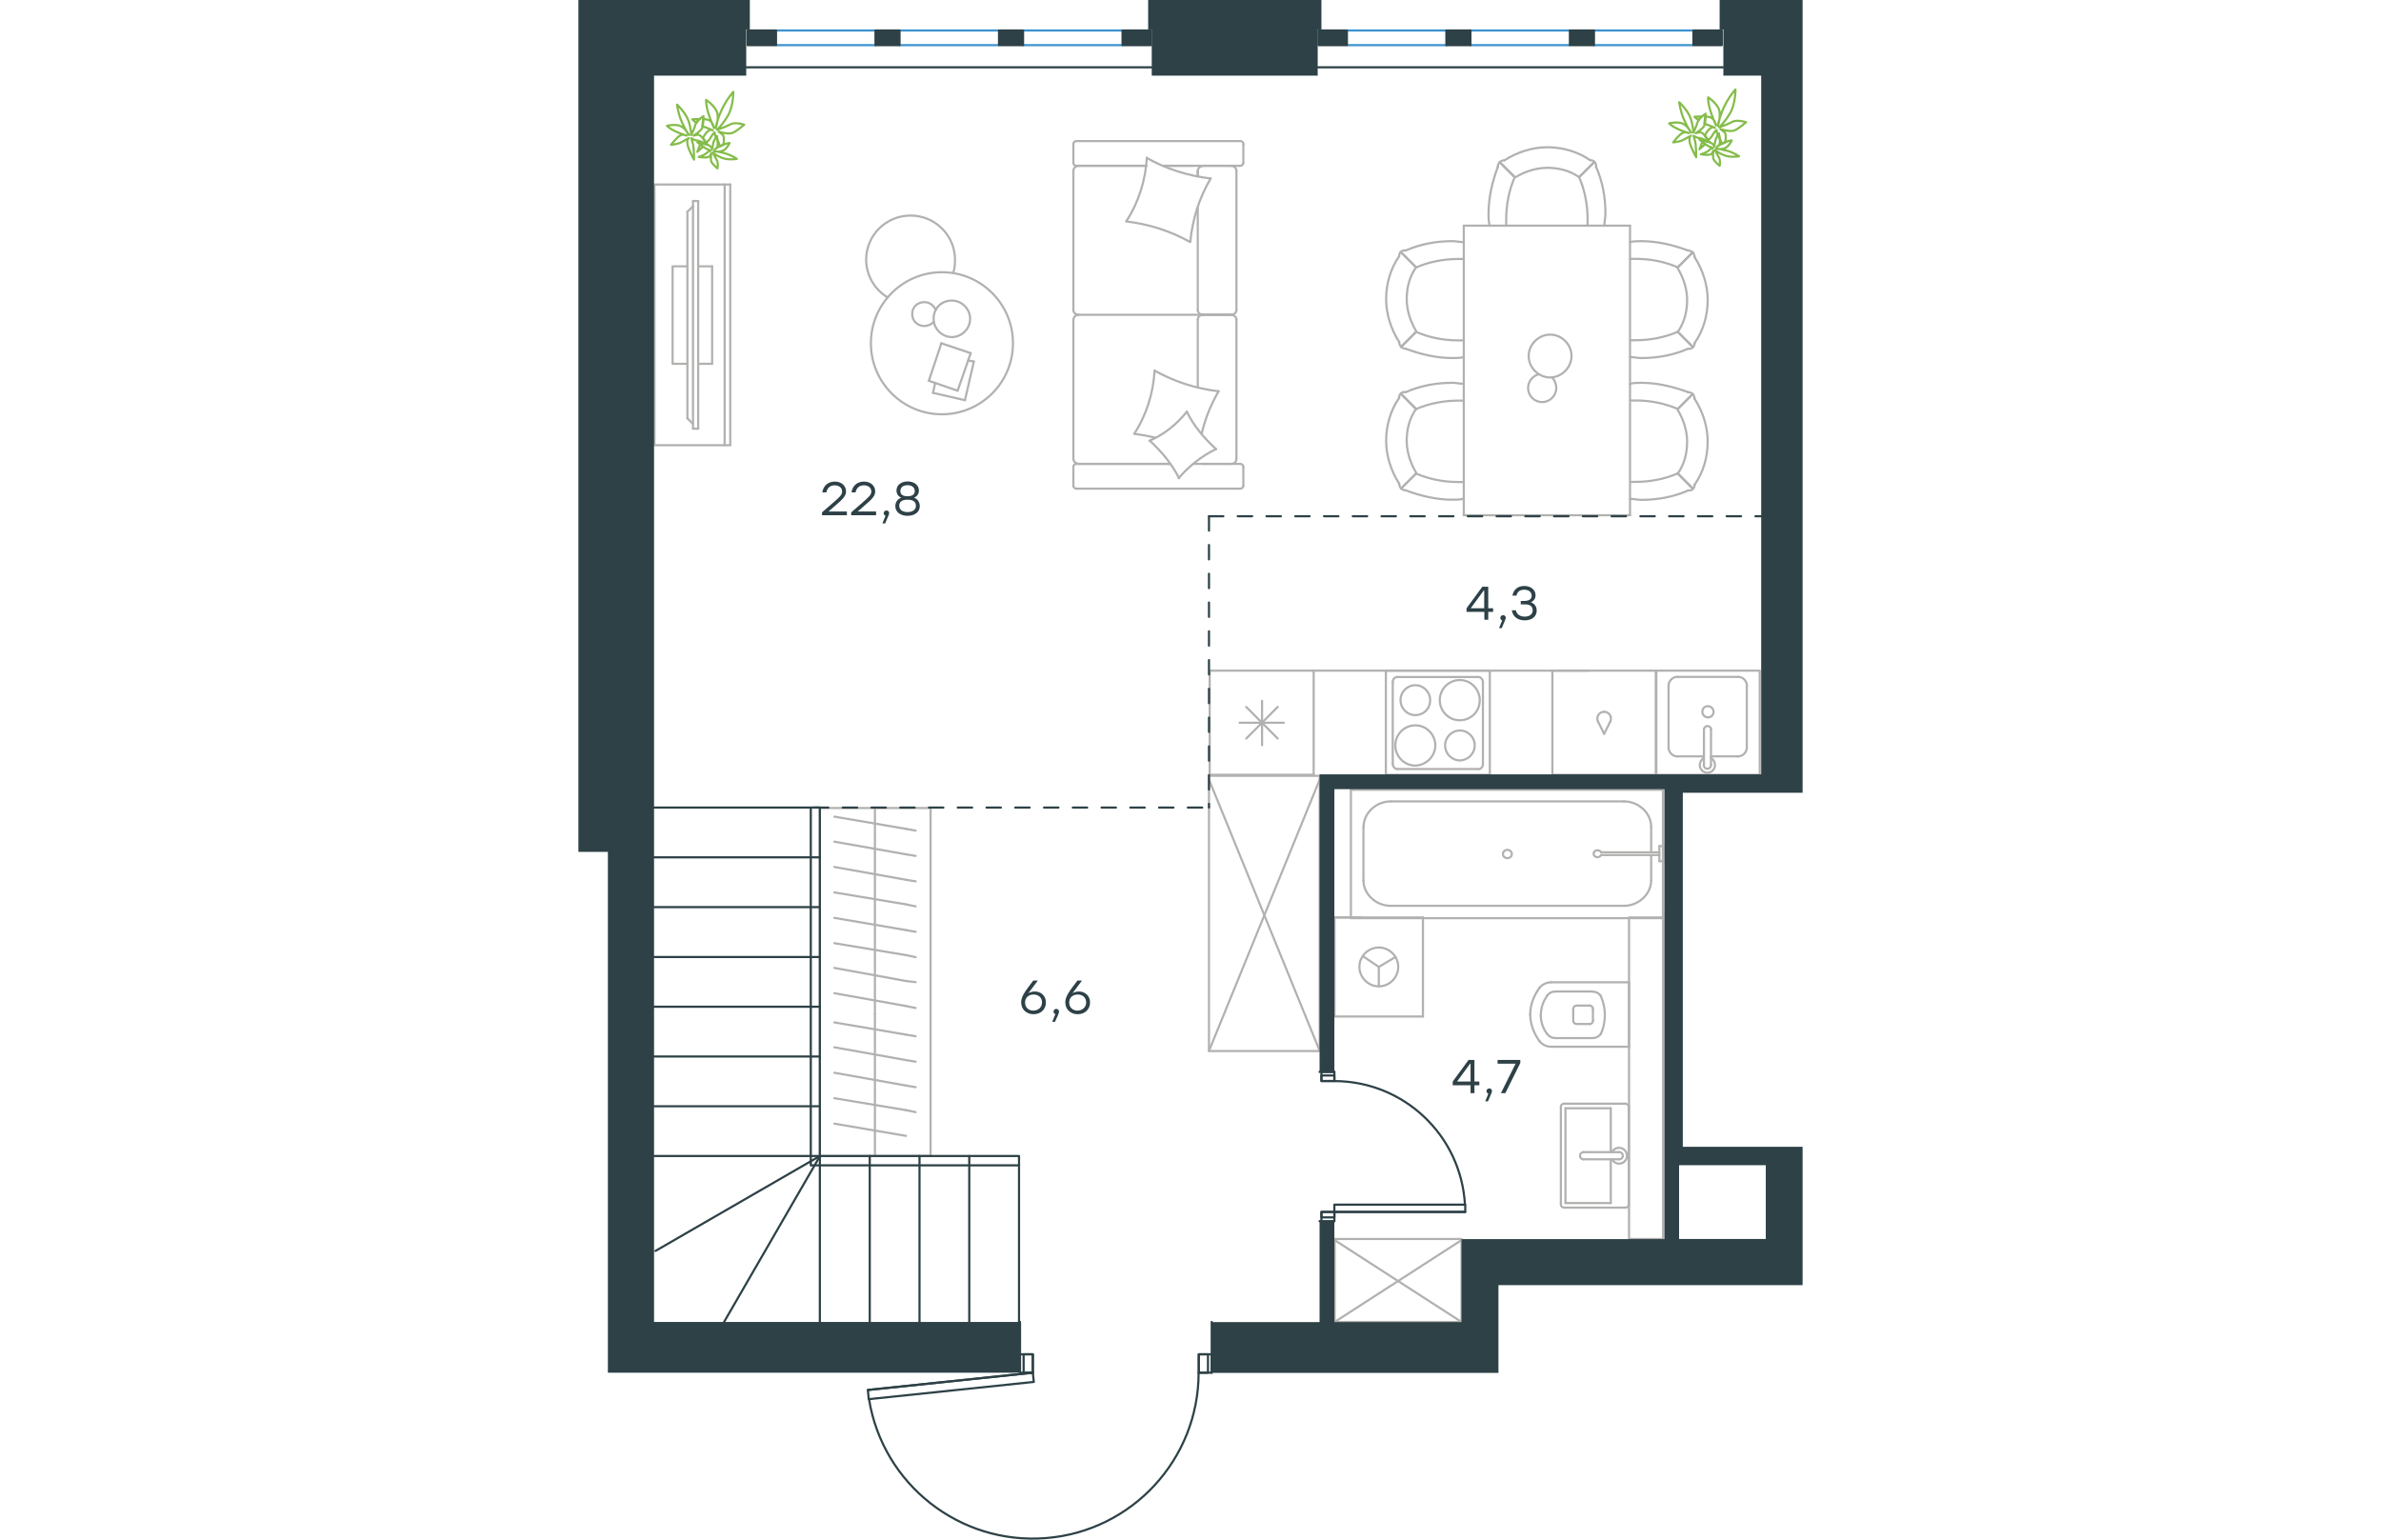 <?xml version="1.0" encoding="utf-8"?>
<!-- Generator: Adobe Illustrator 26.5.0, SVG Export Plug-In . SVG Version: 6.00 Build 0)  -->
<svg version="1.1" id="Слой_1" xmlns="http://www.w3.org/2000/svg" xmlns:xlink="http://www.w3.org/1999/xlink" x="0px" y="0px"
	 viewBox="0 0 851.3 1070.7" style="enable-background:new 0 0 851.3 1070.7;" xml:space="preserve" width="883" height="571">
<style type="text/css">
	.st0{fill:none;stroke:#B2B1B0;stroke-width:1.5;stroke-linecap:round;stroke-linejoin:round;stroke-miterlimit:22.926;}
	.st1{fill:none;stroke:#2D4146;stroke-width:1.5;stroke-linecap:round;stroke-linejoin:round;stroke-miterlimit:22.926;}
	.st2{fill:none;stroke:#3C93D0;stroke-width:1.5;stroke-linecap:round;stroke-linejoin:round;stroke-miterlimit:22.926;}
	.st3{fill-rule:evenodd;clip-rule:evenodd;fill:#2D4146;}
	.st4{fill:#2D4146;}
	
		.st5{fill:none;stroke:#2D4247;stroke-width:1.5;stroke-linecap:round;stroke-linejoin:round;stroke-miterlimit:22.926;stroke-dasharray:10;}
	.st6{fill:none;stroke:#84BC4A;stroke-width:1.5;stroke-linecap:round;stroke-linejoin:round;stroke-miterlimit:22.926;}
</style>
<g>
	<line class="st0" x1="430.7" y1="144.5" x2="430.7" y2="215.6"/>
	<line class="st0" x1="344.2" y1="337.7" x2="344.2" y2="324.7"/>
	<line class="st0" x1="344.2" y1="318.9" x2="344.2" y2="222.3"/>
	<line class="st0" x1="406.8" y1="115.3" x2="427" y2="115.3"/>
	<line class="st0" x1="347.8" y1="115.3" x2="395" y2="115.3"/>
	<line class="st0" x1="347.8" y1="322.6" x2="411.6" y2="322.6"/>
	<line class="st0" x1="434" y1="218.9" x2="454.3" y2="218.9"/>
	<line class="st0" x1="430.7" y1="222.3" x2="430.7" y2="269.3"/>
	<line class="st0" x1="462.4" y1="100.2" x2="462.4" y2="113.2"/>
	<line class="st0" x1="454.3" y1="218.9" x2="434" y2="218.9"/>
	<line class="st0" x1="457.6" y1="318.9" x2="457.6" y2="222.3"/>
	<line class="st0" x1="411.6" y1="322.6" x2="346.3" y2="322.6"/>
	<line class="st0" x1="344.2" y1="215.6" x2="344.2" y2="118.9"/>
	<line class="st0" x1="344.2" y1="113.2" x2="344.2" y2="100.2"/>
	<line class="st0" x1="430.7" y1="118.9" x2="430.7" y2="122.6"/>
	<line class="st0" x1="460" y1="115.3" x2="406.8" y2="115.3"/>
	<line class="st0" x1="430.7" y1="118.9" x2="430.7" y2="122.6"/>
	<line class="st0" x1="454.3" y1="115.3" x2="434" y2="115.3"/>
	<line class="st0" x1="454.3" y1="218.9" x2="434" y2="218.9"/>
	<line class="st0" x1="457.6" y1="215.6" x2="457.6" y2="118.9"/>
	<line class="st0" x1="395" y1="115.3" x2="346.3" y2="115.3"/>
	<line class="st0" x1="460" y1="339.8" x2="346.3" y2="339.8"/>
	<line class="st0" x1="462.4" y1="324.7" x2="462.4" y2="337.7"/>
	<line class="st0" x1="427.5" y1="322.6" x2="460" y2="322.6"/>
	<line class="st0" x1="434" y1="218.9" x2="347.8" y2="218.9"/>
	<line class="st0" x1="434" y1="322.6" x2="454.3" y2="322.6"/>
	<path class="st0" d="M460,115.3c1.7,0,2.4-1.2,2.4-2.1"/>
	<path class="st0" d="M346.3,322.6c-1.5,0-2.1,1.2-2.1,2.1"/>
	<path class="st0" d="M462.4,324.7c0-1.5-1.2-2.1-2.1-2.1"/>
	<path class="st0" d="M430.7,215.6c0,1.7,1.5,3.3,3.6,3.3"/>
	<path class="st0" d="M454.3,322.6c1.7,0,3.3-1.5,3.3-3.6"/>
	<path class="st0" d="M457.6,118.9c0-1.8-1.5-3.6-3.6-3.6"/>
	<path class="st0" d="M344.2,215.6c0,1.7,1.5,3.3,3.6,3.3"/>
	<path class="st0" d="M454,218.9c1.8,0,3.6-1.4,3.6-3.3"/>
	<path class="st0" d="M347.8,218.9c-1.8,0-3.6,1.5-3.6,3.6"/>
	<path class="st0" d="M462.4,100.2c0-1.5-1.2-2.1-2.1-2.1h-114c-1.5,0-2.1,1.2-2.1,2.1"/>
	<path class="st0" d="M457.6,222.3c0-1.7-1.5-3.3-3.6-3.3"/>
	<path class="st0" d="M344.2,337.7c0,1.5,1.2,2.1,2.1,2.1"/>
	<path class="st0" d="M347.8,115.3c-1.8,0-3.6,1.5-3.6,3.6"/>
	<path class="st0" d="M344.2,113.2c0,1.5,1.2,2.1,2.1,2.1"/>
	<path class="st0" d="M344.2,318.9c0,1.8,1.5,3.6,3.6,3.6"/>
	<path class="st0" d="M434.7,115.3c-2,0-4,1.5-4,3.6"/>
	<path class="st0" d="M434.3,218.9c-1.8,0-3.6,1.4-3.6,3.3"/>
	<path class="st0" d="M460,339.8c1.7,0,2.4-1.2,2.4-2.1"/>
	<path class="st0" d="M425.2,168.2c-13.6-7.6-28.7-12.4-44.2-14.2"/>
	<path class="st0" d="M417.7,332.5c-5.1-10-12.1-18.4-20.3-26"/>
	<path class="st0" d="M397.1,306.5c10-4.2,19.1-11.5,26-20.2"/>
	<path class="st0" d="M381.1,153.7c8.5-13,13.3-28.4,14.2-44.1"/>
	<path class="st0" d="M401,257.9c13.6,7.6,28.7,12.4,44.2,14.2"/>
	<path class="st0" d="M445.2,272.1c-5.4,9.4-9.4,19-11.8,29.6"/>
	<path class="st0" d="M386.5,301.7c8.5-13,13.3-28.4,14.2-44.1"/>
	<path class="st0" d="M395.3,109.9c13.6,7.6,28.7,12.4,44.2,14.2"/>
	<path class="st0" d="M439.7,124.1c-7.9,13.3-12.7,28.4-14.2,44.1"/>
	<path class="st0" d="M423.1,286.3c4.8,10,12.1,18.4,20.3,26"/>
	<path class="st0" d="M401,304.4c-4.5-1.2-9.7-2.1-14.2-2.7"/>
	<path class="st0" d="M443.4,312.3c-10,4.8-18.7,11.8-26,20.2"/>
</g>
<g>
	<line class="st0" x1="268.8" y1="278.3" x2="246.6" y2="273.2"/>
	<line class="st0" x1="246.6" y1="273.2" x2="248.1" y2="266.3"/>
	<line class="st0" x1="271" y1="250.7" x2="275" y2="251.4"/>
	<line class="st0" x1="275" y1="251.4" x2="268.8" y2="278.3"/>
	<line class="st0" x1="263.7" y1="271.7" x2="243.7" y2="264.8"/>
	<line class="st0" x1="243.7" y1="264.8" x2="252.4" y2="238.7"/>
	<line class="st0" x1="252.4" y1="238.7" x2="272.8" y2="245.6"/>
	<line class="st0" x1="272.8" y1="245.6" x2="263.7" y2="271.7"/>
	<ellipse class="st0" cx="252.8" cy="238.7" rx="49.4" ry="49.4"/>
	<path class="st0" d="M247,221.7c0,6.9,5.8,12.7,12.7,12.7c6.9,0,12.7-5.8,12.7-12.7s-5.8-12.7-12.7-12.7
		C252.4,209,247,214.4,247,221.7z"/>
	<path class="st0" d="M247,223.8c-1.5,1.8-4,2.9-6.5,2.9c-4.7,0-8.4-3.6-8.4-8.3s3.6-8.3,8.4-8.3c3.6,0,6.5,2.2,8,5.4"/>
	<path class="st0" d="M215,206.8c-9.1-5.4-14.9-15.6-14.9-26.1c0-17.1,13.8-30.8,30.9-30.8s30.9,13.8,30.9,30.8c0,3-0.3,6-1.2,9.1"
		/>
</g>
<g>
	<g>
		<line class="st0" x1="101.7" y1="309.6" x2="101.7" y2="128.3"/>
		<polyline class="st0" points="105.6,128.3 52.9,128.3 52.9,309.6 105.6,309.6 		"/>
		<line class="st0" x1="105.6" y1="309.6" x2="105.6" y2="128.3"/>
	</g>
	<g>
		<polyline class="st0" points="75.8,185.2 65.5,185.2 65.5,253 75.8,253 		"/>
		<line class="st0" x1="83.3" y1="253" x2="93" y2="253"/>
		<line class="st0" x1="93" y1="253" x2="93" y2="185.2"/>
		<line class="st0" x1="93" y1="185.2" x2="83.3" y2="185.2"/>
		<line class="st0" x1="83.3" y1="298.1" x2="79.7" y2="298.1"/>
		<line class="st0" x1="75.8" y1="147.3" x2="79.7" y2="143.4"/>
		<line class="st0" x1="79.7" y1="294.8" x2="75.8" y2="290.9"/>
		<line class="st0" x1="79.7" y1="139.8" x2="79.7" y2="298.1"/>
		<line class="st0" x1="83.3" y1="298.1" x2="83.3" y2="139.8"/>
		<line class="st0" x1="83.3" y1="139.8" x2="79.7" y2="139.8"/>
		<line class="st0" x1="75.8" y1="290.9" x2="75.8" y2="147.3"/>
	</g>
</g>
<g>
	<line class="st0" x1="615.7" y1="358.3" x2="615.7" y2="156.9"/>
	<line class="st0" x1="731.3" y1="156.9" x2="731.3" y2="358.3"/>
	<g>
		<line class="st0" x1="615.7" y1="156.9" x2="731.3" y2="156.9"/>
		<line class="st0" x1="731.3" y1="358.3" x2="615.7" y2="358.3"/>
		<path class="st0" d="M675.7,232.7c-8,0-14.9,6.9-14.9,14.9s6.9,14.9,14.9,14.9s14.9-6.9,14.9-14.9
			C690.6,239.3,683.7,232.7,675.7,232.7z"/>
		<path class="st0" d="M677.1,262.5c1.8,1.8,2.9,4.4,2.9,7.3c0,5.4-4.4,9.8-9.8,9.8c-5.5,0-9.8-4.4-9.8-9.8c0-4.4,2.9-8,6.9-9.4"/>
	</g>
	<g>
		<path class="st0" d="M764.5,230.8c4.6-6.5,6.5-14.3,6.5-22.1s-2.6-15.6-6.5-22.1"/>
		<path class="st0" d="M731.3,248.3c2.6,0,5.2,0.7,7.8,0.7c11.1,0,22.1-1.9,32.6-6.5"/>
		<path class="st0" d="M771.6,174.2c-10.4-3.9-21.5-6.5-32.6-6.5c-2.6,0-5.2,0-7.8,0.7"/>
		<path class="st0" d="M731.3,236.6c1.3,0,2.6,0,3.9,0c9.8,0,20.2-1.9,29.3-5.9"/>
		<path class="st0" d="M764.5,185.9c-9.1-3.9-18.9-5.9-29.3-5.9c-1.3,0-2.6,0-3.9,0"/>
		<path class="st0" d="M776.2,238.6c5.9-8.5,9.1-18.9,9.1-29.9c0-10.4-3.3-20.8-9.1-29.9"/>
		<line class="st0" x1="764.5" y1="230.8" x2="774.9" y2="241.2"/>
		<line class="st0" x1="764.5" y1="185.9" x2="774.9" y2="175.5"/>
		<line class="st0" x1="764.5" y1="230.8" x2="774.9" y2="241.2"/>
		<line class="st0" x1="764.5" y1="185.9" x2="774.9" y2="175.5"/>
		<path class="st0" d="M776.2,178.8c0-2.6-2-4.6-4.6-4.6"/>
		<path class="st0" d="M771.6,242.5c2.6,0.5,4.6-1.3,4.6-3.9"/>
		<path class="st0" d="M764.5,329.3c4.6-6.5,6.5-14.3,6.5-22.1c0-7.8-2.6-15.6-6.5-22.1"/>
		<path class="st0" d="M731.3,346.9c2.6,0,5.2,0.7,7.8,0.7c11.1,0,22.1-1.9,32.6-6.5"/>
		<path class="st0" d="M771.6,272.7c-10.4-3.9-21.5-6.5-32.6-6.5c-2.6,0-5.2,0-7.8,0.7"/>
		<path class="st0" d="M731.3,335.1c1.3,0,2.6,0,3.9,0c9.8,0,20.2-1.9,29.3-5.9"/>
		<path class="st0" d="M764.5,284.4c-9.1-3.9-18.9-5.9-29.3-5.9c-1.3,0-2.6,0-3.9,0"/>
		<path class="st0" d="M776.2,337.1c5.9-8.5,9.1-18.9,9.1-29.9c0-10.4-3.3-20.8-9.1-29.9"/>
		<line class="st0" x1="764.5" y1="329.3" x2="774.9" y2="339.7"/>
		<line class="st0" x1="764.5" y1="284.4" x2="774.9" y2="274"/>
		<line class="st0" x1="764.5" y1="329.3" x2="774.9" y2="339.7"/>
		<line class="st0" x1="764.5" y1="284.4" x2="774.9" y2="274"/>
		<path class="st0" d="M776.2,277.3c0-2.6-2-4.6-4.6-4.6"/>
		<path class="st0" d="M771.6,341c2.6,0.5,4.6-1.3,4.6-3.9"/>
		<path class="st0" d="M695.9,123.2c-6.5-4.6-14.3-6.5-22.1-6.5s-15.6,2.6-22.1,6.5"/>
		<path class="st0" d="M713.5,156.4c0-2.6,0.7-5.2,0.7-7.8c0-11.1-1.9-22.1-6.5-32.6"/>
		<path class="st0" d="M639.4,116c-3.9,10.4-6.5,21.5-6.5,32.6c0,2.6,0,5.2,0.7,7.8"/>
		<path class="st0" d="M701.8,156.4c0-1.3,0-2.6,0-3.9c0-9.8-1.9-20.2-5.9-29.3"/>
		<path class="st0" d="M651.1,123.2c-3.9,9.1-5.9,18.9-5.9,29.3c0,1.3,0,2.6,0,3.9"/>
		<path class="st0" d="M703.7,111.5c-8.5-5.9-18.9-9.1-29.9-9.1c-10.4,0-20.8,3.3-29.9,9.1"/>
		<line class="st0" x1="695.9" y1="123.2" x2="706.3" y2="112.8"/>
		<line class="st0" x1="651.1" y1="123.2" x2="640.7" y2="112.8"/>
		<line class="st0" x1="695.9" y1="123.2" x2="706.3" y2="112.8"/>
		<line class="st0" x1="651.1" y1="123.2" x2="640.7" y2="112.8"/>
		<path class="st0" d="M643.9,111.5c-2.6,0-4.6,2-4.6,4.6"/>
		<path class="st0" d="M707.6,116c0.5-2.6-1.3-4.6-3.9-4.6"/>
	</g>
	<g>
		<path class="st0" d="M582.5,284.4c-4.6,6.5-6.5,14.3-6.5,22.1c0,7.8,2.6,15.6,6.5,22.1"/>
		<path class="st0" d="M615.7,266.9c-2.6,0-5.2-0.7-7.8-0.7c-11.1,0-22.1,1.9-32.6,6.5"/>
		<path class="st0" d="M575.3,341c10.4,3.9,21.5,6.5,32.6,6.5c2.6,0,5.2,0,7.8-0.7"/>
		<path class="st0" d="M615.7,278.6c-1.3,0-2.6,0-3.9,0c-9.8,0-20.2,1.9-29.3,5.9"/>
		<path class="st0" d="M582.5,329.3c9.1,3.9,18.9,5.9,29.3,5.9c1.3,0,2.6,0,3.9,0"/>
		<path class="st0" d="M570.8,276.6c-5.9,8.5-9.1,18.9-9.1,29.9c0,10.4,3.3,20.8,9.1,29.9"/>
		<line class="st0" x1="582.5" y1="284.4" x2="572.1" y2="274"/>
		<line class="st0" x1="582.5" y1="329.3" x2="572.1" y2="339.7"/>
		<line class="st0" x1="582.5" y1="284.4" x2="572.1" y2="274"/>
		<line class="st0" x1="582.5" y1="329.3" x2="572.1" y2="339.7"/>
		<path class="st0" d="M570.8,336.4c0,2.6,2,4.6,4.6,4.6"/>
		<path class="st0" d="M575.3,272.7c-2.6-0.5-4.6,1.3-4.6,3.9"/>
		<path class="st0" d="M582.5,185.9c-4.6,6.5-6.5,14.3-6.5,22.1s2.6,15.6,6.5,22.1"/>
		<path class="st0" d="M615.7,168.4c-2.6,0-5.2-0.7-7.8-0.7c-11.1,0-22.1,1.9-32.6,6.5"/>
		<path class="st0" d="M575.3,242.5c10.4,3.9,21.5,6.5,32.6,6.5c2.6,0,5.2,0,7.8-0.7"/>
		<path class="st0" d="M615.7,180.1c-1.3,0-2.6,0-3.9,0c-9.8,0-20.2,1.9-29.3,5.9"/>
		<path class="st0" d="M582.5,230.8c9.1,3.9,18.9,5.9,29.3,5.9c1.3,0,2.6,0,3.9,0"/>
		<path class="st0" d="M570.8,178.1c-5.9,8.5-9.1,18.9-9.1,29.9c0,10.4,3.3,20.8,9.1,29.9"/>
		<line class="st0" x1="582.5" y1="185.9" x2="572.1" y2="175.5"/>
		<line class="st0" x1="582.5" y1="230.8" x2="572.1" y2="241.2"/>
		<line class="st0" x1="582.5" y1="185.9" x2="572.1" y2="175.5"/>
		<line class="st0" x1="582.5" y1="230.8" x2="572.1" y2="241.2"/>
		<path class="st0" d="M570.8,237.9c0,2.6,2,4.6,4.6,4.6"/>
		<path class="st0" d="M575.3,174.2c-2.6-0.5-4.6,1.3-4.6,3.9"/>
	</g>
</g>
<g>
	<line class="st0" x1="511.3" y1="466.4" x2="511.3" y2="538.8"/>
	<line class="st0" x1="475.4" y1="487.4" x2="475.4" y2="518.2"/>
	<line class="st0" x1="464.4" y1="513.6" x2="486.3" y2="491.6"/>
	<line class="st0" x1="464.4" y1="491.6" x2="486.3" y2="513.6"/>
	<line class="st0" x1="459.8" y1="502.6" x2="490.5" y2="502.6"/>
	<line class="st0" x1="511.3" y1="538.8" x2="439" y2="538.8"/>
	<line class="st0" x1="439" y1="466.4" x2="439" y2="538.8"/>
	<line class="st0" x1="511.3" y1="466.4" x2="439" y2="466.4"/>
</g>
<g>
	<rect x="749.2" y="466.4" class="st0" width="72.3" height="72.4"/>
	<line class="st0" x1="782.7" y1="507.4" x2="782.7" y2="531.7"/>
	<line class="st0" x1="787.6" y1="526" x2="806.6" y2="526"/>
	<line class="st0" x1="806.6" y1="470.7" x2="764.1" y2="470.7"/>
	<line class="st0" x1="764.1" y1="526" x2="782.7" y2="526"/>
	<line class="st0" x1="758.1" y1="476.8" x2="758.1" y2="519.9"/>
	<line class="st0" x1="787.6" y1="531.7" x2="787.6" y2="507.4"/>
	<line class="st0" x1="812.5" y1="519.9" x2="812.5" y2="476.8"/>
	<path class="st0" d="M782.7,507.4L782.7,507.4c0-1.4,1.1-2.5,2.5-2.5s2.5,1.1,2.5,2.5"/>
	<path class="st0" d="M812.5,519.9c0,3.2-2.8,6.1-6,6.1"/>
	<path class="st0" d="M787.6,527.1c1.8,1.1,2.8,2.9,2.8,5c0,2.9-2.5,5.3-5.3,5.3s-5.3-2.5-5.3-5.3c0-2.1,1.1-3.9,2.8-5"/>
	<path class="st0" d="M758.1,476.8c0-3.2,2.8-6.1,6-6.1"/>
	<path class="st0" d="M764.1,526c-3.2,0-6-2.9-6-6.1"/>
	<path class="st0" d="M806.6,470.7c3.2,0,6,2.9,6,6.1"/>
	<path class="st0" d="M787.6,531.7v0.4c0,1.4-1.1,2.5-2.5,2.5s-2.5-1.1-2.5-2.5v-0.4"/>
	<path class="st0" d="M781.6,495c0,2.1,1.8,3.9,3.9,3.9c2.1,0,3.9-1.8,3.9-3.9s-1.8-3.9-3.9-3.9C783.1,491,781.6,492.8,781.6,495z"
		/>
</g>
<g>
	<path class="st0" d="M592.3,486.9c0-5.7-4.6-10.4-10.3-10.4s-10.3,4.7-10.3,10.4c0,5.7,4.6,10.4,10.3,10.4S592.3,493,592.3,486.9z"
		/>
	<path class="st0" d="M595.9,518.4c0-7.5-6.1-14-13.9-14c-7.5,0-13.9,6.1-13.9,14c0,7.5,6.1,14,13.9,14
		C589.4,532.3,595.9,525.9,595.9,518.4z"/>
	<path class="st0" d="M623.3,518.4c0-5.7-4.6-10.4-10.3-10.4s-10.3,4.7-10.3,10.4s4.6,10.4,10.3,10.4
		C618.6,528.7,623.3,524.1,623.3,518.4z"/>
	<path class="st0" d="M626.8,486.9c0-7.5-6.1-14-13.9-14c-7.5,0-13.9,6.1-13.9,14c0,7.5,6.1,14,13.9,14
		C620.8,500.8,626.8,494.8,626.8,486.9z"/>
	<line class="st0" x1="566.3" y1="531.3" x2="566.3" y2="474.4"/>
	<line class="st0" x1="625.8" y1="534.8" x2="569.5" y2="534.8"/>
	<line class="st0" x1="629" y1="474.4" x2="629" y2="531.3"/>
	<line class="st0" x1="569.5" y1="470.8" x2="625.8" y2="470.8"/>
	<path class="st0" d="M629,531.3L629,531.3c0,2.1-1.4,3.6-3.2,3.6"/>
	<path class="st0" d="M566.3,474.4L566.3,474.4c0-2.1,1.4-3.6,3.2-3.6"/>
	<path class="st0" d="M569.5,534.8L569.5,534.8c-1.8,0-3.2-1.8-3.2-3.6"/>
	<path class="st0" d="M625.8,470.8L625.8,470.8c1.8,0,3.2,1.8,3.2,3.6"/>
	<rect x="561.5" y="466.4" class="st0" width="72.3" height="72.4"/>
</g>
<g>
	<rect x="677.3" y="466.4" class="st0" width="72.3" height="72.4"/>
	<line class="st0" x1="713.3" y1="510.3" x2="717.6" y2="501.7"/>
	<line class="st0" x1="709" y1="501.7" x2="713.3" y2="510.3"/>
	<path class="st0" d="M709,501.7c-0.4-0.7-0.4-1.4-0.4-2.1c0-2.5,2.1-4.6,4.6-4.6"/>
	<path class="st0" d="M717.6,501.7c0.4-0.7,0.4-1.4,0.4-2.1c0-2.5-2.1-4.6-4.6-4.6"/>
</g>
<line class="st0" x1="511.3" y1="466.4" x2="702.4" y2="466.4"/>
<g>
	<line class="st0" x1="206.2" y1="803.9" x2="206.2" y2="705"/>
	<line class="st0" x1="234.5" y1="720.6" x2="227.8" y2="719.5"/>
	<line class="st0" x1="227.8" y1="719.5" x2="178" y2="711"/>
	<line class="st0" x1="234.5" y1="738.3" x2="227.8" y2="737.2"/>
	<line class="st0" x1="227.8" y1="737.2" x2="178" y2="728.3"/>
	<line class="st0" x1="234.5" y1="756" x2="227.8" y2="754.9"/>
	<line class="st0" x1="227.8" y1="754.9" x2="178" y2="746"/>
	<line class="st0" x1="234.5" y1="773.4" x2="227.8" y2="772"/>
	<line class="st0" x1="227.8" y1="772" x2="178" y2="763.7"/>
	<line class="st0" x1="227.8" y1="789.9" x2="178" y2="781.4"/>
	<rect x="167.9" y="561.9" class="st0" width="77" height="242"/>
	<line class="st0" x1="206.2" y1="705" x2="206.2" y2="561.9"/>
	<line class="st0" x1="234.5" y1="577.6" x2="227.8" y2="576.4"/>
	<line class="st0" x1="227.8" y1="576.4" x2="178" y2="567.9"/>
	<line class="st0" x1="234.5" y1="595.2" x2="227.8" y2="594.1"/>
	<line class="st0" x1="227.8" y1="594.1" x2="178" y2="585.3"/>
	<line class="st0" x1="234.5" y1="612.9" x2="227.8" y2="611.8"/>
	<line class="st0" x1="227.8" y1="611.8" x2="178" y2="602.9"/>
	<line class="st0" x1="234.5" y1="630.3" x2="227.8" y2="628.9"/>
	<line class="st0" x1="227.8" y1="628.9" x2="178" y2="620.6"/>
	<line class="st0" x1="234.5" y1="648" x2="227.8" y2="646.8"/>
	<line class="st0" x1="227.8" y1="646.8" x2="178" y2="638.3"/>
	<line class="st0" x1="234.5" y1="665.6" x2="227.8" y2="664.2"/>
	<line class="st0" x1="227.8" y1="664.2" x2="178" y2="655.9"/>
	<line class="st0" x1="234.5" y1="683" x2="227.8" y2="682.2"/>
	<line class="st0" x1="227.8" y1="682.2" x2="178" y2="673.1"/>
	<line class="st0" x1="227.8" y1="699.6" x2="178" y2="690.7"/>
	<line class="st0" x1="234.5" y1="701" x2="227.8" y2="699.6"/>
</g>
<g>
	<rect x="438.5" y="539.5" class="st0" width="77" height="191.4"/>
	<line class="st0" x1="438.5" y1="730.8" x2="515.5" y2="542.1"/>
	<line class="st0" x1="438.5" y1="542.1" x2="515.5" y2="730.8"/>
</g>
<g>
	<line class="st0" x1="730.6" y1="728.3" x2="730.6" y2="683.1"/>
	<g>
		<line class="st0" x1="676.6" y1="727.9" x2="730.6" y2="727.9"/>
		<line class="st0" x1="705.1" y1="689.5" x2="679.5" y2="689.5"/>
		<line class="st0" x1="679.5" y1="721.9" x2="705.1" y2="721.9"/>
		<line class="st0" x1="703.6" y1="699.3" x2="694.3" y2="699.3"/>
		<line class="st0" x1="694.3" y1="712.1" x2="703.6" y2="712.1"/>
		<line class="st0" x1="705.5" y1="709.6" x2="705.5" y2="701.8"/>
		<line class="st0" x1="730.6" y1="683.1" x2="676.6" y2="683.1"/>
		<line class="st0" x1="691.8" y1="701.8" x2="691.8" y2="709.6"/>
		<path class="st0" d="M668.3,687c-3.9,5.4-6.4,11.8-6.4,18.2c0,0,0,0,0,0.5"/>
		<path class="st0" d="M705.5,701.8c0-1.5-1-2.5-2.5-2.5"/>
		<path class="st0" d="M710.9,692.5c-1.5-2-3.4-2.9-5.9-2.9"/>
		<path class="st0" d="M694.3,699.3c-1.5,0-2.5,1-2.5,2.5"/>
		<path class="st0" d="M673.7,692.5c-2.9,3.9-4.4,8.4-4.4,13.3"/>
		<path class="st0" d="M691.8,709.6c0,1.5,1,2.5,2.5,2.5"/>
		<path class="st0" d="M703.1,712.1c1.5,0,2.5-1,2.5-2.5"/>
		<path class="st0" d="M705.1,721.9c2.5,0,4.4-1,5.9-2.9"/>
		<path class="st0" d="M710.9,719c2-3.9,2.9-8.8,2.9-13.3s-1-8.8-2.9-13.3"/>
		<path class="st0" d="M673.7,719c1.5,2,3.4,2.9,5.9,2.9"/>
		<path class="st0" d="M661.9,705.3L661.9,705.3c0,6.9,2.5,13.3,6.4,18.7"/>
		<path class="st0" d="M676.6,683.1c-3.4,0-6.4,1.5-8.3,3.9"/>
		<path class="st0" d="M668.3,724c2,2.5,4.9,3.9,8.3,3.9"/>
		<path class="st0" d="M669.2,705.7L669.2,705.7c0,4.9,1.5,9.3,4.4,13.3"/>
		<path class="st0" d="M679.5,689.5c-2.5,0-4.4,1-5.9,2.9"/>
	</g>
	<rect x="730.6" y="638" class="st0" width="23.7" height="223.6"/>
</g>
<g>
	<line class="st0" x1="686.4" y1="770.7" x2="717.9" y2="770.7"/>
	<line class="st0" x1="717.9" y1="770.7" x2="717.9" y2="801.2"/>
	<line class="st0" x1="717.9" y1="806.2" x2="717.9" y2="836.6"/>
	<line class="st0" x1="686.4" y1="836.6" x2="686.4" y2="770.7"/>
	<line class="st0" x1="717.9" y1="836.6" x2="686.4" y2="836.6"/>
	<line class="st0" x1="730.4" y1="837.7" x2="730.4" y2="769.6"/>
	<line class="st0" x1="685.7" y1="839.8" x2="727.9" y2="839.8"/>
	<line class="st0" x1="683.2" y1="769.6" x2="683.2" y2="837.7"/>
	<line class="st0" x1="727.9" y1="767.5" x2="685.7" y2="767.5"/>
	<path class="st0" d="M685.7,767.5c-1.5,0-2.5,0.9-2.5,2.1"/>
	<path class="st0" d="M683.2,837.7c0,1.3,1,2.1,2.5,2.1"/>
	<path class="st0" d="M727.9,839.8c1.5,0,2.5-0.9,2.5-2.1"/>
	<path class="st0" d="M730.4,769.6c0-0.9-1-2.1-2.5-2.1"/>
	<line class="st0" x1="699" y1="806.2" x2="723.4" y2="806.2"/>
	<line class="st0" x1="723.4" y1="801.2" x2="699" y2="801.2"/>
	<path class="st0" d="M699,806.2L699,806.2c-1.4,0-2.5-1.1-2.5-2.5s1.1-2.5,2.5-2.5l0,0"/>
	<path class="st0" d="M718.8,801.2c0.9-1.9,2.8-3,4.9-3c3.1,0,5.5,2.5,5.5,5.5c0,3.1-2.5,5.5-5.5,5.5c-2.1,0-4-1.2-4.9-3"/>
	<path class="st0" d="M723.4,801.2c0.1,0,0.2,0,0.4,0c1.4,0,2.5,1.1,2.5,2.5s-1.1,2.5-2.5,2.5c-0.1,0-0.2,0-0.4,0"/>
</g>
<g>
	<line class="st0" x1="746" y1="595.3" x2="746" y2="612.2"/>
	<line class="st0" x1="746" y1="575" x2="746" y2="592.7"/>
	<line class="st0" x1="727.1" y1="629.9" x2="564.9" y2="629.9"/>
	<line class="st0" x1="545.9" y1="612.2" x2="545.9" y2="575"/>
	<line class="st0" x1="537.2" y1="549.2" x2="754.2" y2="549.2"/>
	<line class="st0" x1="537.2" y1="638.5" x2="537.2" y2="549.2"/>
	<line class="st0" x1="564.9" y1="557.3" x2="727.1" y2="557.3"/>
	<line class="st0" x1="754.2" y1="638.5" x2="537.2" y2="638.5"/>
	<line class="st0" x1="754.2" y1="549.2" x2="754.2" y2="638.5"/>
	<path class="st0" d="M545.9,612.2c0,9.6,8.7,17.7,18.9,17.7"/>
	<path class="st0" d="M746,575c0-9.6-8.7-17.7-18.9-17.7"/>
	<path class="st0" d="M564.9,557.3c-10.2,0-18.9,8.1-18.9,17.7"/>
	<path class="st0" d="M727.1,629.9c10.2,0,18.9-8.1,18.9-17.7"/>
	<line class="st0" x1="754.2" y1="633.3" x2="754.2" y2="635.7"/>
	<line class="st0" x1="751.7" y1="594.6" x2="711.2" y2="594.6"/>
	<line class="st0" x1="711.2" y1="592.7" x2="751.7" y2="592.7"/>
	<line class="st0" x1="754.2" y1="588.4" x2="754.2" y2="598.9"/>
	<line class="st0" x1="754.2" y1="598.9" x2="751.7" y2="598.9"/>
	<line class="st0" x1="751.7" y1="598.9" x2="751.7" y2="588.4"/>
	<line class="st0" x1="751.7" y1="588.4" x2="754.2" y2="588.4"/>
	<path class="st0" d="M711.2,592.7c-0.5-1-1.5-1.4-2.6-1.4c-1.5,0-2.6,1-2.6,2.4s1,2.4,2.6,2.4c1,0,2-0.5,2.6-1.4"/>
	<path class="st0" d="M649.1,593.9c0-1.6-1.4-2.9-3.1-2.9c-1.7,0-3.1,1.3-3.1,2.9c0,1.6,1.4,2.9,3.1,2.9
		C647.9,596.7,649.1,595.4,649.1,593.9z"/>
</g>
<g>
	<line class="st0" x1="525.8" y1="706.9" x2="587.3" y2="706.9"/>
	<g>
		<line class="st0" x1="587.3" y1="638" x2="587.3" y2="706.9"/>
		<line class="st0" x1="544.3" y1="638" x2="525.8" y2="638"/>
		<line class="st0" x1="587.3" y1="638" x2="525.8" y2="638"/>
		<line class="st0" x1="556.6" y1="672.4" x2="545.6" y2="665"/>
		<line class="st0" x1="556.6" y1="672.4" x2="556.6" y2="685.9"/>
		<line class="st0" x1="556.6" y1="672.4" x2="568.2" y2="665.5"/>
		<path class="st0" d="M556.6,685.9c7.4,0,13.5-6.1,13.5-13.5s-6.1-13.5-13.5-13.5s-13.5,6.1-13.5,13.5
			C543.1,679.6,549.1,685.9,556.6,685.9z"/>
		<line class="st0" x1="525.8" y1="638" x2="525.8" y2="706.9"/>
	</g>
</g>
<g>
	<rect x="525.9" y="861.6" class="st0" width="88.2" height="57.7"/>
	<line class="st0" x1="525.9" y1="919.3" x2="614.1" y2="862.4"/>
	<line class="st0" x1="525.9" y1="862.4" x2="614.1" y2="919.3"/>
</g>
<line class="st1" x1="237.2" y1="919.3" x2="237.2" y2="803.9"/>
<line class="st1" x1="167.9" y1="630.8" x2="52.6" y2="630.8"/>
<line class="st1" x1="52.6" y1="665.5" x2="167.9" y2="665.5"/>
<line class="st1" x1="52.6" y1="700.1" x2="167.9" y2="700.1"/>
<line class="st1" x1="167.9" y1="734.7" x2="52.6" y2="734.7"/>
<line class="st1" x1="167.9" y1="769.3" x2="52.6" y2="769.3"/>
<polyline class="st1" points="52.6,803.9 167.9,803.9 53.6,869.9 "/>
<line class="st1" x1="167.9" y1="919.3" x2="167.9" y2="803.9"/>
<line class="st1" x1="202.6" y1="919.3" x2="202.6" y2="803.9"/>
<line class="st1" x1="271.8" y1="919.3" x2="271.8" y2="803.9"/>
<line class="st1" x1="167.9" y1="596.2" x2="52.6" y2="596.2"/>
<line class="st1" x1="101.3" y1="919.3" x2="168" y2="803.9"/>
<polyline class="st1" points="161.6,561.6 161.6,810.4 306.4,810.4 "/>
<polyline class="st1" points="52.6,561.6 167.9,561.6 167.9,803.9 306.4,803.9 306.4,919.3 "/>
<line class="st1" x1="515.4" y1="745.4" x2="525.7" y2="745.4"/>
<polyline class="st1" points="516.7,849.2 525.7,849.2 515.4,849.2 "/>
<polyline class="st1" points="525.7,849.2 525.7,842.8 516.7,842.8 516.7,849.2 "/>
<rect x="516.7" y="745.4" class="st1" width="9" height="6.4"/>
<rect x="525.7" y="837.7" class="st1" width="91" height="5.1"/>
<rect x="516.7" y="842.8" class="st1" width="9" height="3.8"/>
<rect x="516.7" y="747.9" class="st1" width="9" height="3.8"/>
<line class="st1" x1="616.7" y1="842.8" x2="525.7" y2="842.8"/>
<path class="st1" d="M616.5,837.7c-2.7-48.2-42.6-85.9-90.9-85.9"/>
<line class="st1" x1="440.4" y1="919.3" x2="440.4" y2="954.6"/>
<polyline class="st1" points="307.1,941.8 307.1,954.6 307.1,919.3 "/>
<polyline class="st1" points="307.1,954.6 316,954.6 316,941.8 307.1,941.8 "/>
<rect x="431.4" y="941.8" class="st1" width="9" height="12.8"/>
<polygon class="st1" points="201.3,966.6 201.9,973 316.7,961 316,954.6 "/>
<rect x="309.6" y="941.8" class="st1" width="6.4" height="12.8"/>
<rect x="431.4" y="941.8" class="st1" width="6.4" height="12.8"/>
<line class="st1" x1="201.3" y1="966.6" x2="316" y2="954.6"/>
<path class="st1" d="M202.1,973c9.6,59.4,63.2,101.4,123.1,96.6s106.1-54.9,106.1-115"/>
<line class="st2" x1="223.3" y1="21.2" x2="292" y2="21.2"/>
<line class="st2" x1="223.3" y1="31.4" x2="292" y2="31.4"/>
<line class="st2" x1="137.8" y1="21.2" x2="206.6" y2="21.2"/>
<line class="st2" x1="137.8" y1="31.4" x2="206.6" y2="31.4"/>
<line class="st2" x1="309.2" y1="21.2" x2="378" y2="21.2"/>
<line class="st2" x1="309.2" y1="31.4" x2="378" y2="31.4"/>
<line class="st1" x1="116.9" y1="46.8" x2="398.9" y2="46.8"/>
<rect x="117.7" y="21.2" class="st1" width="19.7" height="10.2"/>
<rect x="206.6" y="21.2" class="st1" width="16.7" height="10.2"/>
<rect x="378.4" y="21.2" class="st1" width="19.7" height="10.2"/>
<rect x="292.5" y="21.2" class="st1" width="16.7" height="10.2"/>
<line class="st2" x1="620.3" y1="21.2" x2="689.1" y2="21.2"/>
<line class="st2" x1="620.3" y1="31.4" x2="689.1" y2="31.4"/>
<line class="st2" x1="534.8" y1="21.2" x2="603.6" y2="21.2"/>
<line class="st2" x1="534.8" y1="31.4" x2="603.6" y2="31.4"/>
<line class="st2" x1="706.2" y1="21.2" x2="775" y2="21.2"/>
<line class="st2" x1="706.2" y1="31.4" x2="775" y2="31.4"/>
<line class="st1" x1="513.9" y1="46.8" x2="796" y2="46.8"/>
<rect x="514.7" y="21.2" class="st1" width="19.7" height="10.2"/>
<rect x="603.6" y="21.2" class="st1" width="16.7" height="10.2"/>
<rect x="775.4" y="21.2" class="st1" width="19.7" height="10.2"/>
<rect x="689.5" y="21.2" class="st1" width="16.7" height="10.2"/>
<polygon class="st3" points="398.7,52.6 514.1,52.6 514.1,20.5 516.7,20.5 516.7,0 396.2,0 396.2,20.5 398.7,20.5 "/>
<rect x="117.7" y="21.2" class="st3" width="19.7" height="10.2"/>
<rect x="206.6" y="21.2" class="st3" width="16.7" height="10.2"/>
<rect x="378.4" y="21.2" class="st3" width="19.7" height="10.2"/>
<rect x="292.5" y="21.2" class="st3" width="16.7" height="10.2"/>
<rect x="514.7" y="21.2" class="st3" width="19.7" height="10.2"/>
<rect x="603.6" y="21.2" class="st3" width="16.7" height="10.2"/>
<rect x="775.4" y="21.2" class="st3" width="19.7" height="10.2"/>
<rect x="689.5" y="21.2" class="st3" width="16.7" height="10.2"/>
<g>
	<path class="st4" d="M325.1,697.1c0,5-3.8,8.2-8.6,8.2c-4.7,0-8.6-3.1-8.6-8.3c0-4,2.4-7.2,8.4-15.1h3.2l-6.6,8.8
		c1.2-0.7,2.6-1.2,4.3-1.2C321.4,689.4,325.1,692.2,325.1,697.1z M322.4,697.1c0-3.5-2.6-5.5-5.9-5.5c-3.4,0-5.9,2.1-5.9,5.6
		s2.6,5.6,5.8,5.6C319.8,702.7,322.4,700.5,322.4,697.1z"/>
	<path class="st4" d="M331.4,710.6h-1.9l2.2-5.4c-0.8-0.2-1.3-0.9-1.3-1.7c0-1.1,0.8-1.9,1.9-1.9c0.8,0,1.9,0.4,1.9,1.9
		C334.2,704.1,334.1,704.8,331.4,710.6z"/>
	<path class="st4" d="M355.8,697.1c0,5-3.8,8.2-8.6,8.2c-4.7,0-8.6-3.1-8.6-8.3c0-4,2.4-7.2,8.4-15.1h3.2l-6.6,8.8
		c1.2-0.7,2.6-1.2,4.3-1.2C352,689.4,355.8,692.2,355.8,697.1z M353.1,697.1c0-3.5-2.6-5.5-5.9-5.5c-3.4,0-5.9,2.1-5.9,5.6
		s2.6,5.6,5.8,5.6C350.4,702.7,353.1,700.5,353.1,697.1z"/>
</g>
<g>
	<path class="st4" d="M186.7,358.3h-17.3v-2l6.7-5.8c5.6-4.9,7.3-6.3,7.3-8.7c0-2.5-2-4.3-5.2-4.3c-3.3,0-5.1,1.9-5.8,4.9h-2.8
		c0.7-4.6,4-7.5,8.7-7.5s7.8,3,7.8,6.8c0,3.4-2.4,5.5-7.8,10.2l-4.4,3.8h12.8V358.3z"/>
	<path class="st4" d="M207,358.3h-17.3v-2l6.7-5.8c5.6-4.9,7.3-6.3,7.3-8.7c0-2.5-2-4.3-5.2-4.3c-3.3,0-5.1,1.9-5.8,4.9h-2.8
		c0.7-4.6,4-7.5,8.7-7.5s7.8,3,7.8,6.8c0,3.4-2.4,5.5-7.8,10.2l-4.4,3.8H207V358.3z"/>
	<path class="st4" d="M213.3,364h-1.9l2.2-5.4c-0.8-0.2-1.3-0.9-1.3-1.7c0-1.1,0.8-1.9,1.9-1.9c0.8,0,1.9,0.4,1.9,1.9
		C216,357.5,215.9,358.2,213.3,364z"/>
	<path class="st4" d="M237.4,352c0,4.2-3.7,6.7-8.5,6.7s-8.5-2.5-8.5-6.7c0-2.8,1.5-5,4.2-5.9c-2.2-0.8-3.4-2.7-3.4-5
		c0-3.9,3.4-6.3,7.8-6.3c4.3,0,7.8,2.5,7.8,6.3c0,2.2-1.2,4.1-3.4,5C235.9,347,237.4,349.2,237.4,352z M234.7,351.8
		c0-2.9-2-4.3-5.8-4.3s-5.8,1.4-5.8,4.3c0,2.7,2.4,4.3,5.8,4.3C232.3,356.1,234.7,354.5,234.7,351.8z M223.9,341.5
		c0,2.1,1.4,3.6,5,3.6s5-1.5,5-3.6c0-2.5-2-4.1-5-4.1S223.9,338.9,223.9,341.5z"/>
</g>
<g>
	<path class="st4" d="M626.5,754.7h-3.4v5.5h-2.7v-5.5H608v-2.6l11-15h4.1v15h3.4V754.7z M620.4,752.1v-12.4h-0.3l-9.1,12.4H620.4z"
		/>
	<path class="st4" d="M632.5,765.9h-1.9l2.2-5.4c-0.8-0.2-1.3-0.9-1.3-1.7c0-1.1,0.8-1.9,1.9-1.9c0.8,0,1.9,0.4,1.9,1.9
		C635.2,759.4,635.1,760.1,632.5,765.9z"/>
	<path class="st4" d="M655,737.1v2.1l-10.4,21h-3.1l10.2-20.5h-12.5v-2.6H655z"/>
</g>
<g>
	<path class="st4" d="M636.1,425.5h-3.4v5.5H630v-5.5h-12.4V423l11-15h4.1v15h3.4L636.1,425.5L636.1,425.5z M629.9,423v-12.4h-0.3
		l-9.1,12.4H629.9z"/>
	<path class="st4" d="M642.1,436.8h-1.9l2.2-5.4c-0.8-0.2-1.3-0.9-1.3-1.7c0-1.1,0.8-1.9,1.9-1.9c0.8,0,1.9,0.4,1.9,1.9
		C644.8,430.2,644.7,430.9,642.1,436.8z"/>
	<path class="st4" d="M666.4,424.6c0,4.2-3.4,6.8-8.3,6.8c-4.5,0-8.3-2.2-9-7h2.8c0.7,3.1,3.2,4.4,6.2,4.4c3.4,0,5.5-1.7,5.5-4.4
		c0-2.3-1.4-4.1-5.1-4.1h-3.2v-2.4h2.4c3.5,0,5.2-1.3,5.2-3.6c0-2.6-2.1-4.2-5.1-4.2c-2.8,0-4.7,1-5.5,4.1h-2.8
		c0.9-4.7,4.2-6.7,8.3-6.7c4.4,0,7.8,2.6,7.8,6.4c0,2.2-1.2,4.1-3.3,4.9C664.9,419.7,666.4,421.8,666.4,424.6z"/>
</g>
<polygon class="st3" points="52.6,919.3 52.6,579.6 52.6,52.6 116.7,52.6 116.7,20.5 119.2,20.5 119.2,0 116.7,0 0,0 0,20.5 
	0,454.9 0,473.1 0,473.1 0,559 0,592.4 2.6,592.4 20.5,592.4 20.5,919.3 20.5,925.7 20.5,954.6 201.3,954.6 307.1,954.6 
	307.1,951.4 307.1,919.3 "/>
<line class="st5" x1="438.5" y1="359" x2="824.3" y2="359"/>
<line class="st5" x1="438.5" y1="359" x2="438.5" y2="561.6"/>
<line class="st5" x1="163.8" y1="561.6" x2="438.5" y2="561.6"/>
<g>
	<path class="st6" d="M96.4,90.2c0,0,3.3-2.7,7.4-9.5s3.9-16.8,3.9-16.8s-4.6,5-8.1,12.6c-3.5,7.7-4.1,12.6-4.1,12.6
		S98.3,81.5,96,77c-2.5-4.6-7.2-7.5-7.2-7.5s-0.2,3.1,1.2,8.1c1.4,5,4.3,11.4,4.3,11.4s-0.8-4.6-3.9-5.6c-0.8-0.2-2.3-0.6-3.7-0.6
		c-0.2,1.4-0.2,3.5-0.6,5c0.2,0.2,0.6,0.2,0.6,0.2c3.3,1,6.8,2.7,6.8,2.7S91.9,89,89,92.3c-0.8,0.8-1.7,2.3-2.5,3.7
		c0.8,1,1.9,2.5,2.5,3.3c1.4-1.4,2.7-2.9,3.1-3.9c1.7-2.9,2.7-3.3,2.7-3.3s-0.2,1.4,0.8,3.3c0.4-0.6,0.6-0.8,0.6-0.8
		s0.2,1.2,0.6,2.9c0.6,1.2,1.2,2.7,1.7,4.3c0.6-0.4,1.2-0.6,2.1-1l0.2-0.2c0.6-2.9,0.6-6-0.6-7l-2.7-2.1c0,0,7,2.3,9.9,0.8
		c2.9-1.2,7.9-5.6,7.9-5.6s-6.2-2.1-9.7-0.2C101.8,88.6,96.4,90.2,96.4,90.2z M84.4,82.8c-2.7,0-5.2,0.2-5.2,0.2s1.2,1.2,2.9,2.5
		C82.8,84.2,83.4,83.4,84.4,82.8z M85.4,98.7c-0.2,0.2-0.2,0.6-0.4,0.8c0.8,0.2,2.1,0.6,3.1,0.8l0.2-0.2
		C87.7,99.7,86.7,99.1,85.4,98.7z M84.6,100.6c-1,2.7-1.9,5-1.9,5s1.9-1.7,3.9-3.5C86.1,101.6,85.2,101,84.6,100.6z M99.3,105.3
		c0,0.2,0.2,0.6,0.2,0.6h0.2c0-0.2,0.2-0.4,0.2-0.8C99.5,105.3,99.5,105.3,99.3,105.3z"/>
	<path class="st6" d="M78.4,93.9c0,0,0.2-3.3-1.7-9.5c-2.1-6.2-8.1-11.6-8.1-11.6s0.6,5.8,3.3,12c2.7,6.2,5,9.1,5,9.1
		s-2.7-5.4-6.8-6.6c-4.1-1-8.5,0.2-8.5,0.2s1.7,1.9,5.6,3.7c3.9,1.9,8.1,3.1,8.1,3.1s-2.1-1.2-4.3-0.2c-2.5,1.2-6.6,6.6-6.6,6.6
		s5-0.4,7.4-1.9c2.5-1.5,5-2.7,5-2.7s-1.4,0.2-1,3.9c0.4,3.7,4.6,11,4.6,11s0-8.7-0.8-11.2s-1-3.7-1-3.7s1.7,1.4,4.3,1.7
		c2.1,0.2,4.6,1.9,6.2,2.7c0.2,0.2,0.6,0.2,0.6,0.2c-0.8-1.4-4.6-7.7-7-7L80,94.3c0,0,5.4-3.1,6.2-5.6c0.8-2.5,0.8-7.9,0.8-7.9
		s-4.6,2.7-5.6,5.8C80.5,90,78.4,93.9,78.4,93.9z"/>
	<path class="st6" d="M93.5,106.2c0,0,1.7,1.7,6.2,3.5c4.6,1.9,10.5,0.8,10.5,0.8s-3.5-2.5-8.3-3.9c-5-1.4-7.7-1.4-7.7-1.4
		s4.3,1,7-0.8c2.7-1.9,3.9-5,3.9-5s-1.9,0.2-4.8,1.4c-2.9,1.2-5.6,3.1-5.6,3.1s1.7-0.6,2.1-2.5s-0.6-6.8-0.6-6.8s-2.1,3.1-2.5,5.2
		s-0.8,4.1-0.8,4.1s0.6-0.8-1.7-2.5c-2.3-1.7-8.5-2.5-8.5-2.5s5,4.1,6.8,4.8c1.9,0.6,2.5,1.2,2.5,1.2s-1.7,0.2-3.1,1.7
		c-1.4,1.4-5.2,2.5-5.2,2.5s6.6,1.2,7.7-0.6l1-1.9c0,0-0.8,4.6,0.2,6.2c1,1.7,4.1,4.3,4.1,4.3s0.8-3.9-0.6-6
		C95,109.1,93.5,106.2,93.5,106.2z"/>
</g>
<g>
	<path class="st6" d="M793.3,88.5c0,0,3.3-2.7,7.4-9.5c4.1-6.8,3.9-16.8,3.9-16.8s-4.6,5-8.1,12.6c-3.5,7.7-4.1,12.6-4.1,12.6
		s2.7-7.7,0.4-12.2c-2.5-4.6-7.2-7.5-7.2-7.5s-0.2,3.1,1.2,8.1s4.3,11.4,4.3,11.4s-0.8-4.6-3.9-5.6c-0.8-0.2-2.3-0.6-3.7-0.6
		c-0.2,1.4-0.2,3.5-0.6,5c0.2,0.2,0.6,0.2,0.6,0.2c3.3,1,6.8,2.7,6.8,2.7s-1.7-1.7-4.6,1.7c-0.8,0.8-1.7,2.3-2.5,3.7
		c0.8,1,1.9,2.5,2.5,3.3c1.4-1.4,2.7-2.9,3.1-3.9c1.7-2.9,2.7-3.3,2.7-3.3s-0.2,1.4,0.8,3.3c0.4-0.6,0.6-0.8,0.6-0.8
		s0.2,1.2,0.6,2.9c0.6,1.2,1.2,2.7,1.7,4.3c0.6-0.4,1.2-0.6,2.1-1l0.2-0.2c0.6-2.9,0.6-6-0.6-7l-2.7-2.1c0,0,7,2.3,9.9,0.8
		C807,89.4,812,85,812,85s-6.2-2.1-9.7-0.2C798.6,86.8,793.3,88.5,793.3,88.5z M781.3,81c-2.7,0-5.2,0.2-5.2,0.2s1.2,1.2,2.9,2.5
		C779.6,82.5,780.2,81.6,781.3,81z M782.3,97c-0.2,0.2-0.2,0.6-0.4,0.8c0.8,0.2,2.1,0.6,3.1,0.8l0.2-0.2
		C784.6,98,783.5,97.4,782.3,97z M781.5,98.8c-1,2.7-1.9,5-1.9,5s1.9-1.7,3.9-3.5C782.9,99.9,782.1,99.2,781.5,98.8z M796.2,103.6
		c0,0.2,0.2,0.6,0.2,0.6h0.2c0-0.2,0.2-0.4,0.2-0.8C796.4,103.6,796.4,103.6,796.2,103.6z"/>
	<path class="st6" d="M775.3,92.2c0,0,0.2-3.3-1.7-9.5c-2.1-6.2-8.1-11.6-8.1-11.6s0.6,5.8,3.3,12s5,9.1,5,9.1s-2.7-5.4-6.8-6.6
		c-4.1-1-8.5,0.2-8.5,0.2s1.7,1.9,5.6,3.7c3.9,1.9,8.1,3.1,8.1,3.1s-2.1-1.2-4.3-0.2c-2.5,1.2-6.6,6.6-6.6,6.6s5-0.4,7.4-1.9
		c2.5-1.5,5-2.7,5-2.7s-1.4,0.2-1,3.9c0.4,3.7,4.6,11,4.6,11s0-8.7-0.8-11.2s-1-3.7-1-3.7s1.7,1.4,4.3,1.7c2.1,0.2,4.6,1.9,6.2,2.7
		c0.2,0.2,0.6,0.2,0.6,0.2c-0.8-1.4-4.6-7.7-7-7l-2.7,0.6c0,0,5.4-3.1,6.2-5.6s0.8-7.9,0.8-7.9s-4.6,2.7-5.6,5.8
		C777.3,88.3,775.3,92.2,775.3,92.2z"/>
	<path class="st6" d="M790.4,104.4c0,0,1.7,1.7,6.2,3.5c4.6,1.9,10.5,0.8,10.5,0.8s-3.5-2.5-8.3-3.9c-5-1.4-7.7-1.4-7.7-1.4
		s4.3,1,7-0.8c2.7-1.9,3.9-5,3.9-5s-1.9,0.2-4.8,1.4c-2.9,1.2-5.6,3.1-5.6,3.1s1.7-0.6,2.1-2.5c0.4-1.9-0.6-6.8-0.6-6.8
		s-2.1,3.1-2.5,5.2s-0.8,4.1-0.8,4.1s0.6-0.8-1.7-2.5s-8.5-2.5-8.5-2.5s5,4.1,6.8,4.8c1.9,0.6,2.5,1.2,2.5,1.2s-1.7,0.2-3.1,1.7
		c-1.4,1.4-5.2,2.5-5.2,2.5s6.6,1.2,7.7-0.6l1-1.9c0,0-0.8,4.6,0.2,6.2c1,1.7,4.1,4.3,4.1,4.3s0.8-3.9-0.6-6
		C791.8,107.3,790.4,104.4,790.4,104.4z"/>
</g>
<path class="st3" d="M851.3,861.6L851.3,861.6l0-51.3h0v-12.8H768V551.3h54.5h28.8v-12.8v-65.9V0h-57.7v20.5h2.6v32.1h26.3v485.9
	H768h-12.8h-85.4H525.7h-10.3v206.9h10.3V548.8h144.1h85.4v261.6v51.3H639.8h-25.7v57.7h-30.6h-57.8v-70.1h-5.3h-5v70.1h-75v32.1
	v3.2h199.4v-3.3h0v-57.7H800h12.9h38.4V861.6z M825.7,861.6h-60.3v-51.3h2.6h57.7V861.6z"/>
</svg>
